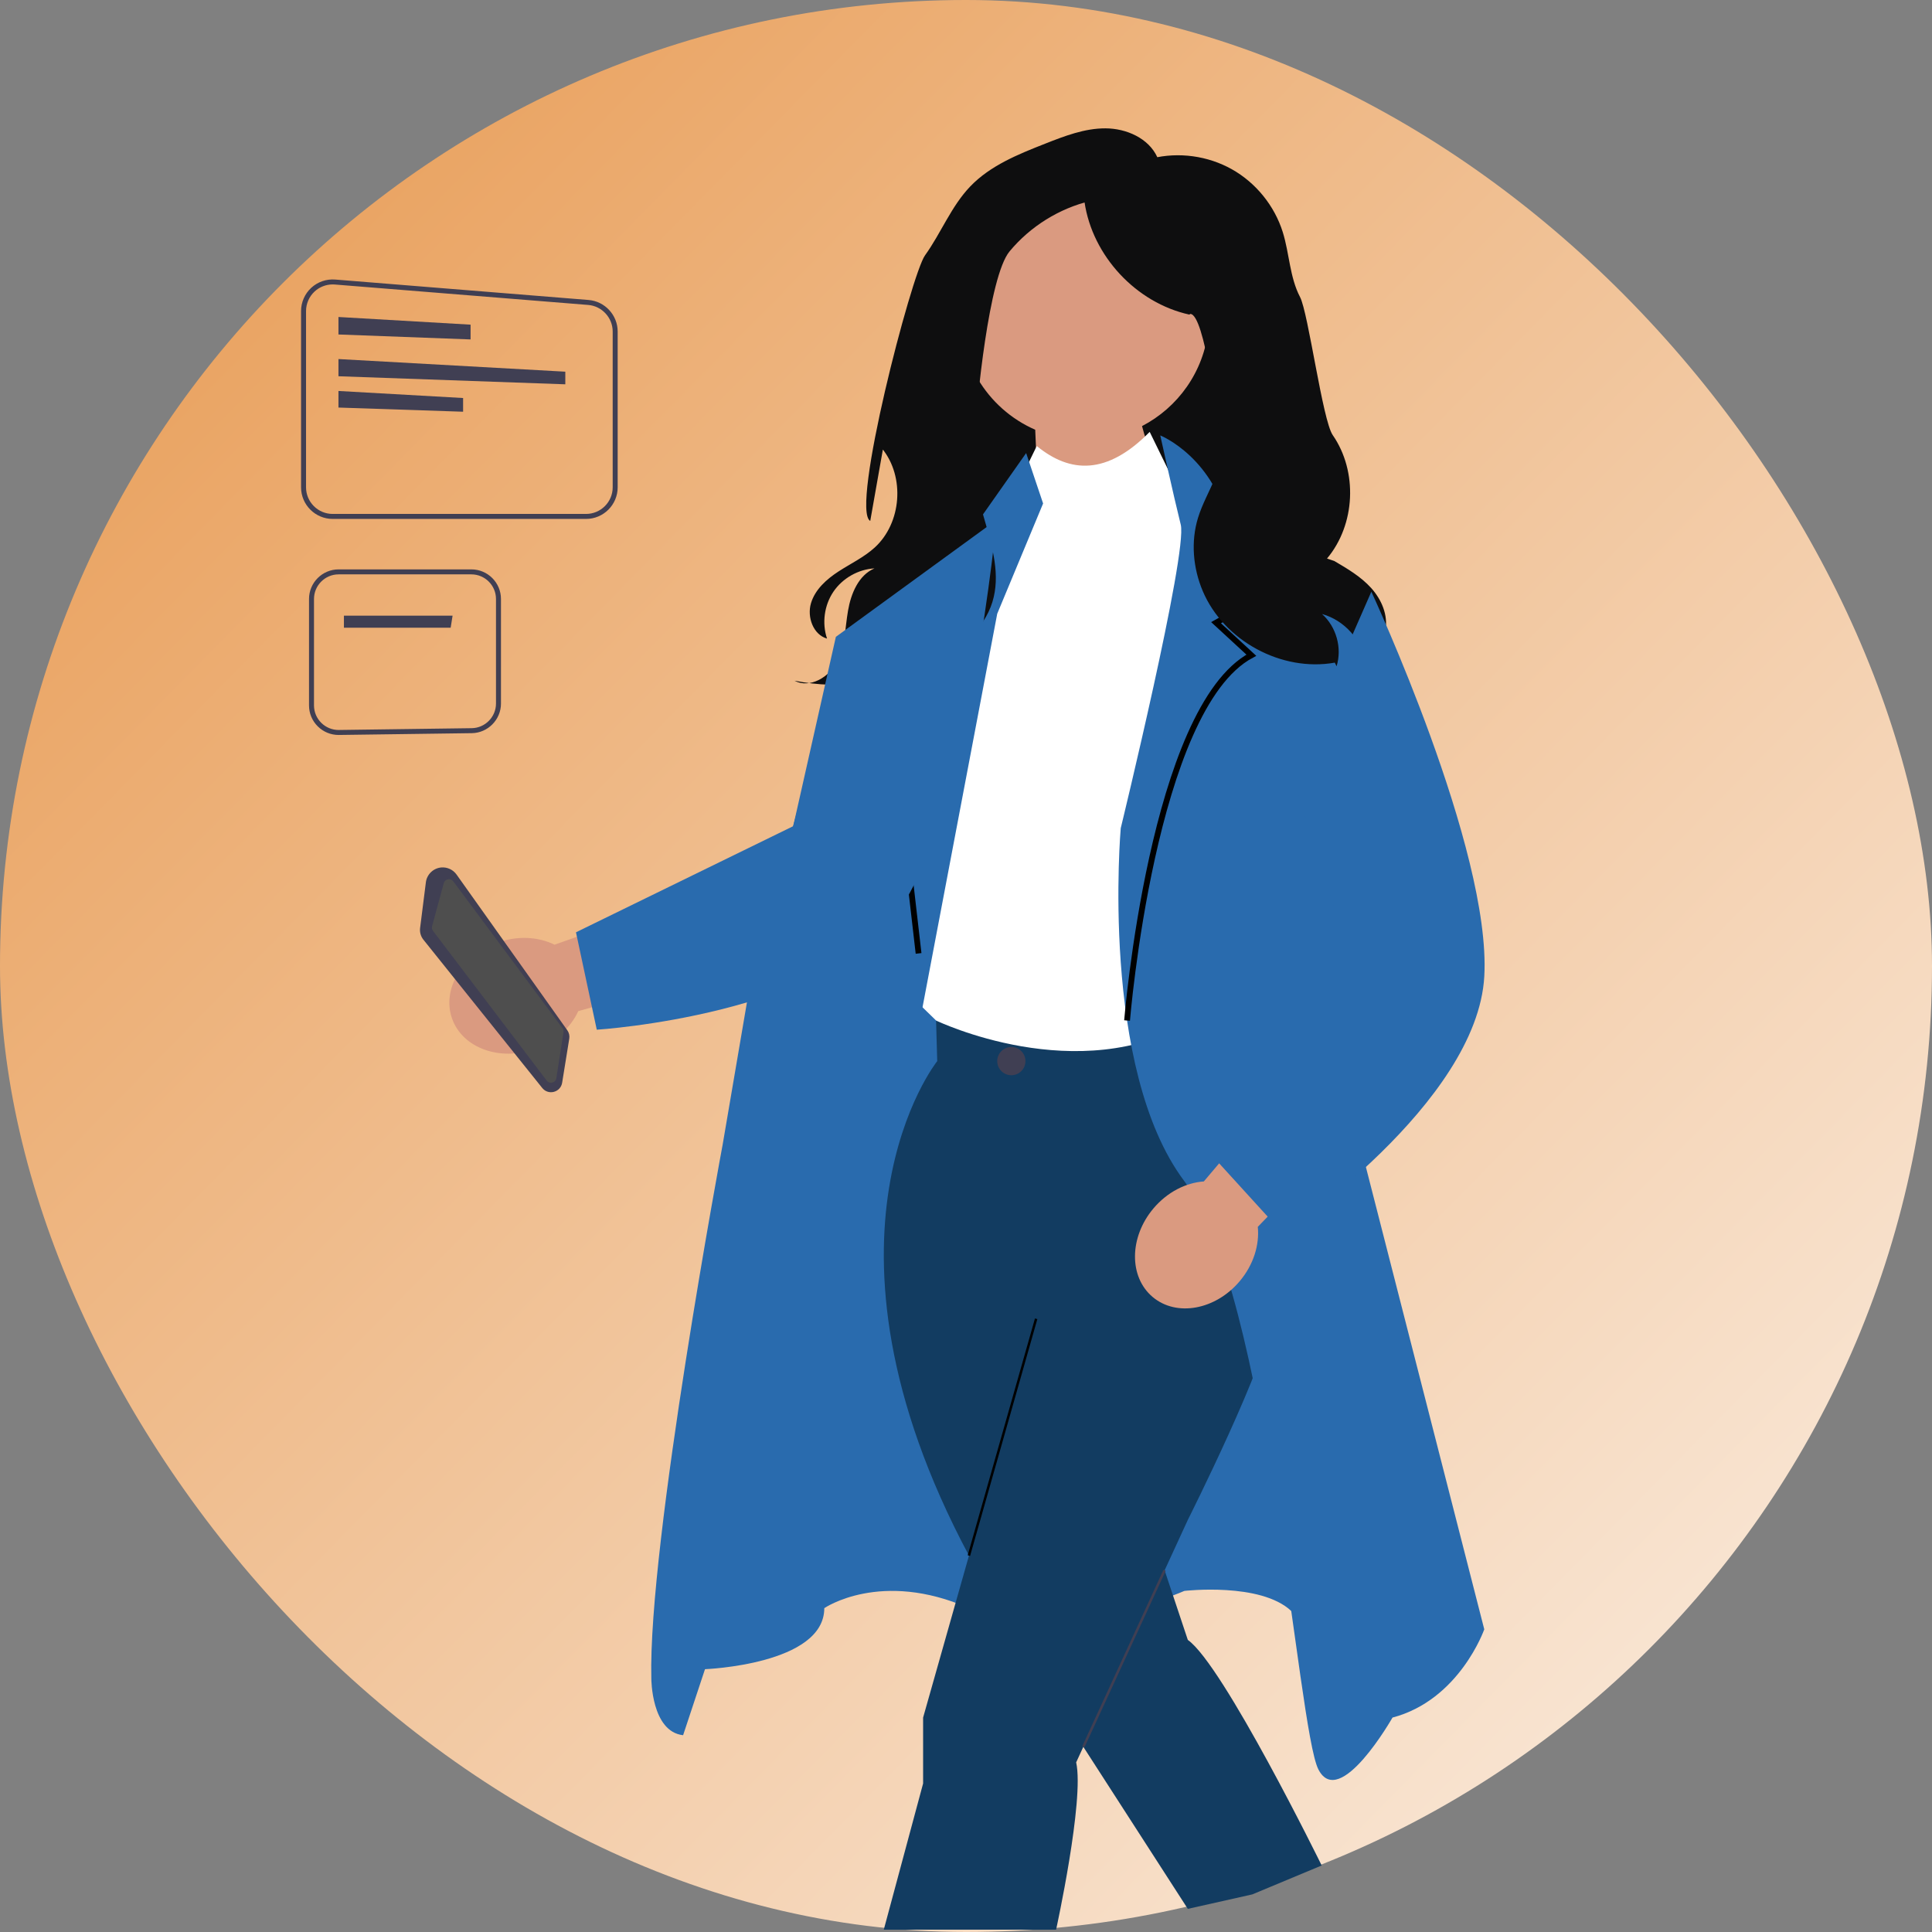 <svg width="231" height="231" viewBox="0 0 231 231" fill="none" xmlns="http://www.w3.org/2000/svg">
<rect x="0" y="0" width="231" height="231" fill="#808080" stroke="none"/>
<rect width="231" height="231" rx="115.5" fill="url(#paint0_linear_6201_16224)"/>
<g clip-path="url(#clip0_6201_16224)">
<path d="M133.031 70.629C144.568 70.629 153.92 59.576 153.92 45.942C153.92 32.308 144.568 21.256 133.031 21.256C121.495 21.256 112.143 32.308 112.143 45.942C112.143 59.576 121.495 70.629 133.031 70.629Z" fill="#0E0E0F"/>
<path d="M144.482 39.34C145.356 31.182 139.45 23.861 131.292 22.987C123.134 22.113 115.813 28.019 114.939 36.177C114.231 42.793 117.981 48.858 123.776 51.381L124.611 70.558L140.467 59.986C140.467 59.986 137.751 55.644 136.548 50.946C140.817 48.728 143.931 44.483 144.482 39.34Z" fill="#DA9A80"/>
<path d="M80.832 202.408L84.293 199.576C84.293 199.576 98.556 199.032 98.556 192.28C98.556 192.28 105.303 187.638 115.855 192.28C126.407 196.922 141.609 190.217 141.609 190.217C141.609 190.217 150.723 189.16 154.39 192.619C158.056 196.078 167.34 185.106 167.34 185.106L149.195 109.992L106.798 109.119L80.832 202.408Z" fill="#296BAE"/>
<path d="M142.022 196.078L139.247 187.755L142.022 181.73C142.022 181.73 151.773 162.319 151.961 157.677L142.655 122.019C142.655 122.019 120.013 125.817 111.922 122.019L112.06 126.872C112.06 126.872 95.419 147.684 115.856 185.997L110.372 205.362V213.241L105.668 230.722H126.272C126.272 230.722 129.671 215.23 128.672 210.718L129.528 208.859L142.022 228.234L149.729 226.505L158.029 223.046C158.029 223.046 146.242 199.032 142.022 196.078Z" fill="#123C61"/>
<path d="M123.746 157.64L115.705 185.954L115.988 186.035L124.029 157.72L123.746 157.64Z" fill="black"/>
<path d="M120.922 128.56C121.855 128.56 122.61 127.804 122.61 126.872C122.61 125.939 121.855 125.184 120.922 125.184C119.99 125.184 119.234 125.939 119.234 126.872C119.234 127.804 119.99 128.56 120.922 128.56Z" fill="#403F53"/>
<path d="M137.463 51.639C132.361 56.827 127.962 56.6 123.96 53.327L115.857 69.966L109.107 119.275L111.924 122.018C111.924 122.018 128.941 130.247 142.656 122.018L143.711 64.416L137.463 51.639Z" fill="white"/>
<path d="M122.691 54.171L114.591 65.683L102.353 71.168L89.694 117.587L86.4 136.881C86.4 136.881 77.456 184.684 77.878 200.72C77.878 200.72 77.878 207.049 81.676 207.471L110.001 122.018L119.233 73.384L124.719 60.197L122.691 54.171Z" fill="#296BAE"/>
<path d="M138.727 52.061C138.727 52.061 145.396 54.71 147.084 63.572C147.084 63.572 161.431 66.948 163.963 70.746C166.495 74.544 161.484 132.389 161.484 132.389L177.467 194.811C177.467 194.811 174.513 203.251 166.495 205.361C166.495 205.361 160.165 216.494 157.634 211.561C155.102 206.627 151.726 154.722 141.598 141.218C131.47 127.715 134.002 99.019 134.002 99.019C134.002 99.019 142.02 66.104 141.176 62.728C140.332 59.352 138.727 52.061 138.727 52.061Z" fill="#296BAE"/>
<path d="M134.758 122.018C134.758 122.018 137.801 84.672 149.616 78.342L145.397 74.451L149.616 72.102L147.085 63.572" stroke="black" stroke-width="0.692" stroke-miterlimit="10"/>
<path d="M114.592 65.683L111.07 70.747L114.592 74.879L105.668 77.869L109.829 113.996" stroke="black" stroke-width="0.692" stroke-miterlimit="10"/>
<path d="M142.307 37.537C144.039 37.489 145.53 50.388 145.95 52.069C146.369 53.749 145.932 55.529 145.278 57.133C144.623 58.737 143.75 60.255 143.242 61.911C142.365 64.765 142.642 67.92 143.807 70.669C146.33 76.62 153.233 80.362 159.597 79.228L159.808 79.663C160.487 77.481 159.776 74.931 158.066 73.415C160.73 74.147 162.864 76.529 163.3 79.257C164.319 78.109 165.352 76.867 165.643 75.359C165.991 73.556 165.185 71.686 163.957 70.32C162.73 68.955 161.119 68.005 159.536 67.076L158.666 66.781C162.068 62.728 162.362 56.374 159.349 52.023C158.126 50.256 156.436 37.42 155.44 35.515C154.195 33.134 154.175 30.314 153.373 27.75C152.389 24.604 150.17 21.862 147.298 20.244C144.427 18.626 140.932 18.148 137.732 18.935L138.376 18.796C137.336 16.525 134.677 15.356 132.18 15.346C129.683 15.336 127.289 16.264 124.966 17.179C121.741 18.448 118.409 19.788 116.01 22.289C113.73 24.667 112.522 27.86 110.598 30.534C108.991 32.767 101.637 60.967 104.051 62.286C104.58 59.292 105.109 56.298 105.639 53.304L105.472 53.638C108.222 57.026 107.802 62.545 104.571 65.478C103.297 66.635 101.715 67.382 100.272 68.317C98.828 69.253 97.45 70.483 96.963 72.133C96.477 73.783 97.231 75.882 98.885 76.354C98.262 74.504 98.551 72.37 99.644 70.752C100.738 69.135 102.61 68.07 104.559 67.958C102.646 68.775 101.742 70.977 101.392 73.028C101.042 75.078 101.035 77.243 100.1 79.101C99.165 80.958 96.832 82.363 94.994 81.389C100.578 82.505 106.524 81.716 111.623 79.181C114.711 77.646 117.635 75.281 118.653 71.986C120.625 65.604 114.81 58.717 116.812 52.344L116.568 52.135C116.751 48.254 118.226 33.051 120.706 30.06C123.185 27.068 126.654 24.911 130.433 24.011L129.671 24.164C130.623 30.611 135.841 36.211 142.205 37.615L142.307 37.537Z" fill="#0E0E0F"/>
<path d="M66.307 112.954L95.197 102.718L99.915 112.251L69.14 120.897C68.25 122.851 66.425 124.552 64.001 125.416C59.761 126.929 55.308 125.31 54.056 121.801C52.804 118.291 55.227 114.22 59.468 112.707C61.892 111.843 64.382 112.005 66.307 112.954Z" fill="#DA9A80"/>
<path d="M99.94 76.144L94.842 98.781L68.867 111.47L71.353 123.116C71.353 123.116 99.246 121.372 107.63 108.682C116.015 95.993 119.154 62.155 119.154 62.155" fill="#296BAE"/>
<path d="M50.229 110.957L50.921 105.485C51.04 104.545 51.811 103.803 52.754 103.719C53.469 103.655 54.171 103.979 54.587 104.564L67.834 123.191C68.04 123.481 68.121 123.835 68.065 124.185L67.213 129.459C67.127 129.992 66.749 130.408 66.227 130.546C65.705 130.683 65.171 130.507 64.834 130.086L50.623 112.353C50.31 111.963 50.166 111.454 50.229 110.957Z" fill="#403F53"/>
<path d="M51.646 110.826C51.649 110.797 51.655 110.768 51.663 110.739L53.059 105.594C53.124 105.354 53.316 105.176 53.56 105.13C53.804 105.083 54.048 105.179 54.197 105.378L67.256 122.932C67.358 123.069 67.397 123.244 67.376 123.415L66.519 128.914C66.479 129.174 66.296 129.375 66.041 129.44C65.786 129.504 65.529 129.414 65.37 129.205L51.771 111.297C51.669 111.163 51.625 110.992 51.646 110.826Z" fill="#4E4E4E"/>
<path d="M143.937 141.259L163.727 117.854L172.607 123.709L150.388 146.69C150.605 148.826 149.886 151.215 148.228 153.184C145.329 156.628 140.667 157.474 137.817 155.075C134.967 152.675 135.007 147.937 137.906 144.493C139.564 142.525 141.796 141.409 143.937 141.259Z" fill="#DA9A80"/>
<path d="M154.425 92.514L161.434 114.633L145.398 138.687L153.416 147.491C153.416 147.491 176.626 131.923 177.47 116.737C178.314 101.551 163.966 70.746 163.966 70.746" fill="#296BAE"/>
<path d="M139.11 187.692L129.396 208.799L129.664 208.922L139.377 187.815L139.11 187.692Z" fill="#403F53"/>
<path d="M70.071 62.045H39.776C37.692 62.045 35.996 60.35 35.996 58.265V37.192C35.996 36.14 36.44 35.127 37.213 34.413C37.985 33.7 39.032 33.341 40.08 33.424L70.375 35.867C72.325 36.024 73.852 37.679 73.852 39.635V58.265C73.852 60.35 72.156 62.045 70.071 62.045ZM39.78 34.008C38.982 34.008 38.206 34.308 37.617 34.851C36.966 35.453 36.592 36.306 36.592 37.192V58.265C36.592 60.021 38.021 61.449 39.776 61.449H70.071C71.827 61.449 73.256 60.021 73.256 58.265V39.635C73.256 37.988 71.969 36.594 70.328 36.461L40.032 34.018C39.948 34.011 39.864 34.008 39.78 34.008Z" fill="#403F53"/>
<path d="M40.467 37.901V39.992L56.265 40.584V38.818L40.467 37.901Z" fill="#403F53"/>
<path d="M40.467 42.93V44.986L67.592 45.95V44.44L40.467 42.93Z" fill="#403F53"/>
<path d="M40.467 46.747V48.729L55.371 49.228V47.589L40.467 46.747Z" fill="#403F53"/>
<path d="M40.486 87.876C39.55 87.876 38.668 87.514 38.001 86.856C37.322 86.186 36.947 85.291 36.947 84.336V71.618C36.947 69.666 38.535 68.078 40.487 68.078H56.359C58.311 68.078 59.899 69.666 59.899 71.618V84.121C59.899 86.047 58.333 87.635 56.407 87.661L40.486 87.876ZM40.487 68.674C38.864 68.674 37.543 69.995 37.543 71.618V84.336C37.543 85.13 37.855 85.874 38.42 86.432C38.974 86.978 39.708 87.28 40.486 87.28L40.527 87.279L56.399 87.065C58 87.043 59.303 85.723 59.303 84.121V71.618C59.303 69.995 57.982 68.674 56.359 68.674H40.487Z" fill="#403F53"/>
<path d="M41.121 73.61V75.055H53.883L54.114 73.61H41.121Z" fill="#403F53"/>
</g>
<defs>
<linearGradient id="paint0_linear_6201_16224" x1="9" y1="12.5" x2="231" y2="231" gradientUnits="userSpaceOnUse">
<stop stop-color="#E89C55"/>
<stop offset="1" stop-color="#FBF0E6"/>
</linearGradient>
<clipPath id="clip0_6201_16224">
<rect width="141.51" height="215.376" fill="white" transform="translate(35.996 15.346)"/>
</clipPath>
</defs>
</svg>
